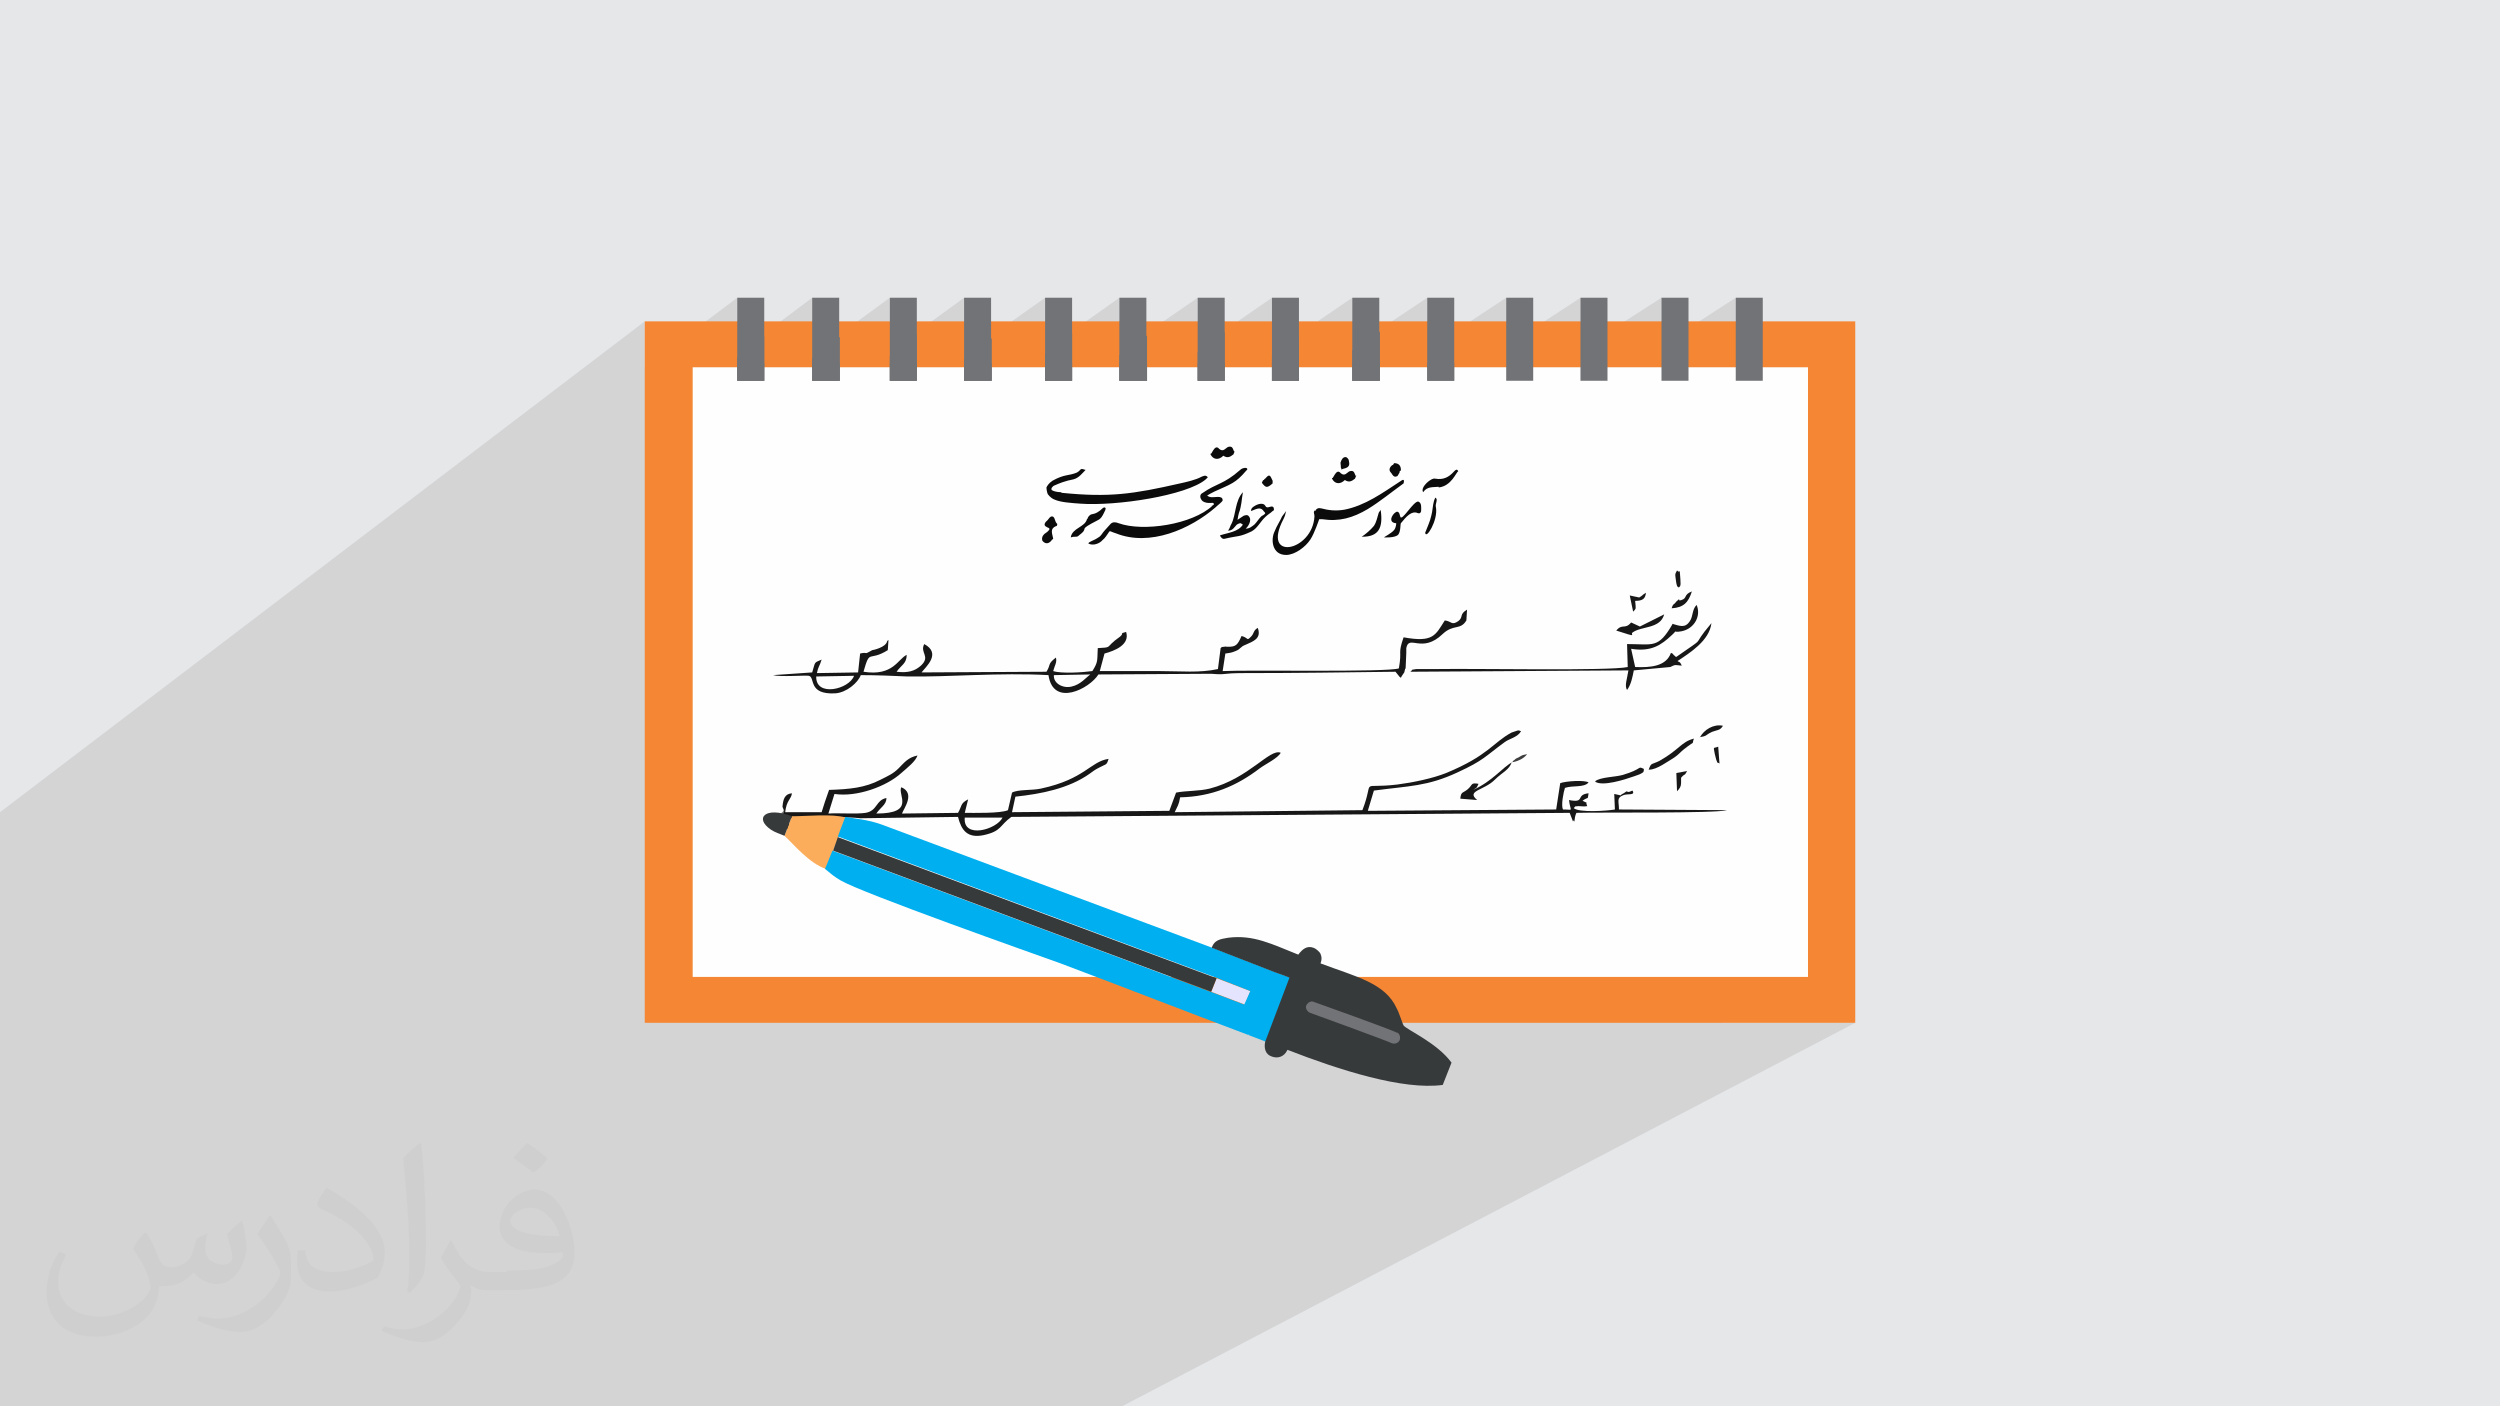 <?xml version="1.0" encoding="UTF-8"?>
<!DOCTYPE svg PUBLIC "-//W3C//DTD SVG 1.1//EN" "http://www.w3.org/Graphics/SVG/1.1/DTD/svg11.dtd">
<!-- Creator: CorelDRAW 2017 -->
<svg xmlns="http://www.w3.org/2000/svg" xml:space="preserve" width="3.703in" height="2.083in" version="1.1" style="shape-rendering:geometricPrecision; text-rendering:geometricPrecision; image-rendering:optimizeQuality; fill-rule:evenodd; clip-rule:evenodd"
viewBox="0 0 3703 2083"
 xmlns:xlink="http://www.w3.org/1999/xlink">
 <defs>
  <style type="text/css">
   <![CDATA[
    .fil4 {fill:#FEFEFE}
    .fil5 {fill:#727376}
    .fil3 {fill:#F58634}
    .fil13 {fill:#00AFEF}
    .fil10 {fill:#0C0B0C}
    .fil7 {fill:#171717}
    .fil14 {fill:#373A3B}
    .fil8 {fill:#3E3E3E}
    .fil9 {fill:#787776}
    .fil11 {fill:#E4E4FE}
    .fil0 {fill:#E6E7E8}
    .fil12 {fill:#FBAD5B}
    .fil6 {fill:#FEFEFE}
    .fil15 {fill:#727376;fill-rule:nonzero}
    .fil2 {fill:#373435;fill-opacity:0.031}
    .fil1 {fill:#373435;fill-opacity:0.102}
   ]]>
  </style>
 </defs>
 <g id="Layer_x0020_1">
  <polygon class="fil0" points="0,0 3703,0 3703,2083 0,2083 "/>
  <polygon class="fil1" points="1485,2083 1325,2083 1166,2083 1163,2083 1142,2083 1053,2083 1046,2083 1041,2083 999,2083 999,2083 968,2083 963,2083 962,2083 962,2083 891,2083 891,2083 889,2083 871,2083 868,2083 865,2083 863,2083 863,2083 862,2083 859,2083 858,2083 850,2083 845,2083 843,2083 843,2083 840,2083 820,2083 820,2083 820,2083 815,2083 813,2083 810,2083 797,2083 797,2083 794,2083 787,2083 784,2083 777,2083 775,2083 732,2083 728,2083 721,2083 720,2083 717,2083 711,2083 684,2083 679,2083 673,2083 672,2083 671,2083 664,2083 663,2083 663,2083 644,2083 638,2083 630,2083 623,2083 604,2083 576,2083 574,2083 573,2083 568,2083 567,2083 563,2083 559,2083 544,2083 481,2083 473,2083 470,2083 469,2083 457,2083 446,2083 442,2083 436,2083 421,2083 421,2083 414,2083 409,2083 407,2083 407,2083 402,2083 402,2083 391,2083 387,2083 387,2083 377,2083 370,2083 365,2083 358,2083 338,2083 334,2083 269,2083 264,2083 261,2083 257,2083 255,2083 244,2083 243,2083 242,2083 241,2083 237,2083 236,2083 235,2083 229,2083 229,2083 226,2083 218,2083 204,2083 201,2083 198,2083 196,2083 193,2083 187,2083 177,2083 162,2083 158,2083 153,2083 138,2083 126,2083 117,2083 97,2083 97,2083 90,2083 90,2083 84,2083 83,2083 77,2083 74,2083 71,2083 69,2083 65,2083 65,2083 65,2083 63,2083 62,2083 59,2083 52,2083 46,2083 33,2083 27,2083 24,2083 11,2083 8,2083 4,2083 2,2083 0,2083 0,2080 0,2078 0,2077 0,2074 0,2067 0,2058 0,2056 0,2056 0,2050 0,2040 0,2034 0,2022 0,2017 0,2016 0,2013 0,2011 0,2009 0,1994 0,1993 0,1988 0,1988 0,1988 0,1985 0,1984 0,1981 0,1981 0,1976 0,1974 0,1973 0,1972 0,1969 0,1965 0,1963 0,1963 0,1961 0,1958 0,1957 0,1952 0,1932 0,1930 0,1914 0,1913 0,1878 0,1875 0,1872 0,1863 0,1837 0,1836 0,1836 0,1835 0,1833 0,1827 0,1818 0,1815 0,1811 0,1805 0,1797 0,1794 0,1793 0,1790 0,1788 0,1785 0,1784 0,1782 0,1779 0,1777 0,1777 0,1775 0,1775 0,1774 0,1771 0,1769 0,1759 0,1758 0,1758 0,1756 0,1755 0,1747 0,1747 0,1742 0,1740 0,1740 0,1739 0,1736 0,1734 0,1713 0,1711 0,1704 0,1696 0,1690 0,1689 0,1685 0,1681 0,1679 0,1679 0,1676 0,1671 0,1670 0,1666 0,1653 0,1653 0,1650 0,1648 0,1648 0,1645 0,1645 0,1644 0,1642 0,1639 0,1632 0,1627 0,1620 0,1614 0,1612 0,1611 0,1608 0,1603 0,1602 0,1601 0,1597 0,1590 0,1580 0,1578 0,1556 0,1550 0,1547 0,1536 0,1514 0,1511 0,1489 0,1478 0,1475 0,1466 0,1444 0,1441 0,1418 0,1411 0,1407 0,1396 0,1373 0,1370 0,1347 0,1339 0,1335 0,1310 0,1263 0,1203 955,476 955,544 1092,441 1092,524 1203,441 1203,525 1318,441 1318,521 1428,441 1428,526 1548,441 1548,519 1658,441 1658,521 1774,441 1774,517 1884,441 1884,522 2003,441 2003,515 2114,441 2114,518 2231,441 2231,513 2341,441 2341,518 2461,441 2461,512 2571,441 2571,544 2678,544 2678,1447 2550,1515 2748,1515 1662,2083 "/>
  <path class="fil2" d="M217 1826c7,11 12,21 16,32 3,7 5,19 21,19 5,0 11,-1 17,-5 7,-3 12,-9 14,-16l6 -21 15 -8 1 1c-2,8 -3,16 -3,21 0,18 15,24 27,24 7,0 13,-3 13,-10 0,-8 -4,-22 -8,-35 7,-7 14,-14 22,-20l1 1c4,15 6,30 6,40 0,10 -4,20 -8,28 -7,14 -20,25 -36,25 -12,0 -25,-6 -34,-17l-1 0c-9,11 -22,20 -43,20l-7 0c-1,14 -4,24 -9,33 -13,25 -50,42 -85,42 -49,0 -73,-28 -73,-66 0,-23 8,-45 19,-60l10 4c-7,14 -12,27 -12,40 0,35 28,52 62,52 31,0 68,-19 75,-42 -3,-25 -12,-36 -26,-59 4,-8 10,-15 17,-23l1 0 0 0 0 0 0 0 0 0 0 0 2 0zm564 -133c10,6 20,14 30,23 -5,8 -12,15 -21,21 -10,-8 -20,-15 -30,-22 7,-8 14,-15 21,-22l0 0 0 0 0 0 0 0zm5 96c-17,0 -30,11 -30,19 0,17 33,23 73,23 -5,-20 -22,-42 -43,-42l0 0zm-37 93c22,0 41,-1 55,-4 16,-4 30,-12 30,-18 0,-1 0,-3 -1,-5 -9,1 -19,1 -28,1 -29,0 -52,-7 -61,-23 -2,-4 -4,-10 -4,-15 0,-16 7,-32 19,-42 10,-9 21,-14 33,-14 20,0 37,17 48,43 6,14 11,31 11,51 0,14 -4,25 -12,34 -16,16 -45,21 -90,21l-21 0 0 0 -5 0c-11,0 -19,-2 -25,-7l-1 0c0,3 1,5 1,8 0,10 -3,23 -10,33 -20,30 -42,43 -60,43 -19,0 -42,-7 -63,-17l4 -7c7,3 16,5 29,5 34,0 78,-33 84,-64 -1,-3 -4,-6 -7,-10 -10,-12 -16,-22 -22,-32 5,-10 10,-18 14,-25l2 0c14,29 28,46 57,46l5 0 0 0 21 0 0 0 0 0 0 0 0 0 0 0 -3 -2zm-146 31c3,-14 3,-29 3,-43l0 -21c0,-39 -5,-96 -9,-133 7,-8 17,-17 25,-23l2 1c5,47 7,101 7,151 0,13 -1,26 -2,35 -1,12 -8,21 -22,35l-3 -1 0 0 -1 -1zm-151 -62c1,18 10,33 41,33 20,0 36,-5 55,-14 3,-1 5,-3 5,-5 0,-12 -9,-27 -24,-41 -14,-13 -34,-25 -51,-32 -6,-3 -8,-5 -8,-8 0,-5 7,-16 13,-24l2 0c20,11 43,27 60,44 15,16 25,33 25,51 0,13 -4,26 -11,38 -23,11 -47,20 -70,20 -29,0 -49,-13 -49,-45 0,-3 0,-9 1,-16l10 0 0 0 0 0 1 -1zm-52 -52l18 29c6,11 13,22 13,41l0 24c0,19 -12,39 -32,60 -15,14 -29,20 -42,20 -19,0 -40,-6 -65,-17l3 -7c8,2 17,4 28,4 36,0 72,-26 89,-58 2,-4 3,-7 3,-9 0,-4 -2,-8 -4,-11 -9,-17 -19,-33 -30,-47 6,-9 12,-18 18,-27l1 0 0 0 0 0 0 0 0 0 0 0 0 -2z"/>
  <rect class="fil3" x="955" y="476" width="1793" height="1039"/>
  <rect class="fil4" x="1026" y="544" width="1652" height="903"/>
  <g id="_2633274090864">
   <g>
    <polygon class="fil5" points="1092,538 1132,538 1132,564 1092,564 "/>
    <polygon class="fil5" points="1092,530 1132,498 1132,564 1092,564 "/>
   </g>
   <g>
    <polygon class="fil5" points="1203,538 1244,538 1244,564 1203,564 "/>
    <polygon class="fil5" points="1203,531 1244,499 1244,564 1203,564 "/>
   </g>
   <g>
    <polygon class="fil5" points="1318,538 1358,538 1358,564 1318,564 "/>
    <polygon class="fil5" points="1318,527 1358,495 1358,564 1318,564 "/>
   </g>
   <g>
    <polygon class="fil5" points="1428,538 1469,538 1469,564 1428,564 "/>
    <polygon class="fil5" points="1428,532 1469,501 1469,564 1428,564 "/>
   </g>
   <g>
    <polygon class="fil5" points="1548,538 1588,538 1588,564 1548,564 "/>
    <polygon class="fil5" points="1588,494 1548,524 1548,564 1588,564 "/>
   </g>
   <g>
    <polygon class="fil5" points="1658,538 1699,538 1699,564 1658,564 "/>
    <polygon class="fil5" points="1699,497 1658,526 1658,564 1699,564 "/>
   </g>
   <g>
    <polygon class="fil5" points="1774,538 1814,538 1814,564 1774,564 "/>
    <polygon class="fil5" points="1814,492 1774,522 1774,564 1814,564 "/>
   </g>
   <g>
    <polygon class="fil5" points="1884,538 1924,538 1924,564 1884,564 "/>
    <polygon class="fil5" points="1924,498 1884,527 1884,564 1924,564 "/>
   </g>
   <g>
    <polygon class="fil5" points="2003,538 2044,538 2044,564 2003,564 "/>
    <polygon class="fil5" points="2044,491 2003,519 2003,564 2044,564 "/>
   </g>
   <polygon class="fil5" points="2114,538 2154,538 2154,564 2114,564 "/>
   <rect class="fil5" x="1092" y="441" width="40" height="123"/>
   <rect class="fil5" x="1203" y="441" width="40" height="123"/>
   <rect class="fil5" x="1318" y="441" width="40" height="123"/>
   <rect class="fil5" x="1428" y="441" width="40" height="123"/>
   <rect class="fil5" x="1548" y="441" width="40" height="123"/>
   <rect class="fil5" x="1658" y="441" width="40" height="123"/>
   <rect class="fil5" x="1774" y="441" width="40" height="123"/>
   <rect class="fil5" x="1884" y="441" width="40" height="123"/>
   <rect class="fil5" x="2003" y="441" width="40" height="123"/>
   <rect class="fil5" x="2114" y="441" width="40" height="123"/>
   <rect class="fil5" x="2231" y="441" width="40" height="123"/>
   <rect class="fil5" x="2341" y="441" width="40" height="123"/>
   <rect class="fil5" x="2461" y="441" width="40" height="123"/>
   <rect class="fil5" x="2571" y="441" width="40" height="123"/>
  </g>
  <g id="_2633274082288">
   <g>
    <path class="fil6" d="M1209 1002c-1,31 49,19 56,-1l-56 1z"/>
    <path class="fil6" d="M1429 1211c-3,32 47,18 56,0l-56 0z"/>
    <path class="fil6" d="M1560 1001c-1,13 13,20 26,17 15,-3 22,-14 28,-18l-54 1z"/>
    <path class="fil6" d="M1166 1212c2,25 37,17 47,0l-47 0z"/>
   </g>
   <g>
    <path class="fil7" d="M1429 1211l56 0c-9,18 -59,32 -56,0zm-263 1l47 0c-10,18 -45,25 -47,0zm-5 -12c-1,4 -1,3 -2,6 -1,2 -1,5 -1,5 0,0 -1,2 -1,2 21,52 66,-1 68,-2 16,0 33,-1 49,1l145 -2c5,20 14,32 38,27 27,-6 23,-14 41,-27l827 -6 5 13c0,-1 1,-2 1,-2 2,6 0,-3 4,-11 34,-1 208,1 223,-4l-160 -1c0,-12 -4,-17 6,-21 6,-3 19,1 14,-7l-5 2c0,0 -1,0 -1,0 -6,-1 0,-2 -7,2 -9,4 2,4 -14,1l1 23c-11,2 -53,5 -61,-2 4,-4 0,-2 7,-3 2,0 9,1 13,0 -4,-9 4,-2 -7,-8 10,-7 7,0 9,-11 -20,2 -4,15 -29,10 2,18 8,14 -9,14 -3,-7 1,-26 3,-32 12,-4 28,0 35,-8 -6,-4 -34,-2 -42,1l-6 39 -279 2 9 -30c52,-7 79,-6 124,-27 39,-18 40,-23 70,-45 7,-5 19,-7 24,-16l-3 -1c0,0 -1,0 -2,0l-9 3c-28,15 -34,34 -97,60 -20,8 -49,14 -72,17 -59,7 -33,-11 -52,38l-278 3c4,-9 6,-10 8,-22 47,-1 84,-17 118,-43 8,-6 27,-15 31,-23 -16,-7 -47,38 -105,53 -16,4 -35,3 -50,6l-10 27 -233 2 5 -23c38,-4 79,-12 110,-34 4,-3 8,-6 14,-9 11,-6 11,-3 14,-13 -27,4 -35,30 -100,44 -13,3 -34,1 -43,6l-6 26c-11,5 -51,4 -64,4l5 -20c-12,6 -9,10 -15,20l-83 1c3,-8 20,-30 -1,-39 -6,11 22,39 -37,39 6,-9 15,-13 15,-23 -16,3 -13,19 -31,22 -13,2 -40,0 -55,1l9 -29c33,5 77,-11 99,-31 9,-8 21,-17 24,-26 -14,3 -19,10 -28,19 -8,8 -15,11 -27,17 -23,12 -46,14 -76,15 -4,11 -9,26 -11,33l-54 0c2,-18 9,-19 10,-28 -11,1 -13,9 -14,20z"/>
    <path class="fil7" d="M1209 1002l56 -1c-7,20 -57,32 -56,1zm352 -2l54 -1c-6,4 -14,15 -28,18 -13,3 -27,-5 -26,-17zm579 -81c-14,22 -17,33 -61,25 -9,26 -2,18 -7,46 -17,6 -223,2 -261,4l4 -26c7,-1 9,-1 16,-4 7,-3 6,-6 14,-9 11,-5 24,-9 18,-25 -7,4 -5,8 -10,13 -7,7 -3,2 -14,-1 -6,14 -9,16 -20,16 -8,0 2,-1 -6,0 -6,1 -1,-1 -5,2l-4 31c-27,6 -55,3 -87,3 -29,0 -59,0 -88,0l7 -26c15,-4 38,-13 32,-32 -11,3 -2,1 -9,7l-8 6c0,0 -1,1 -1,1 -11,9 -4,9 -24,10 -1,18 1,20 -8,34 -14,2 -46,4 -58,0 2,-8 6,-13 4,-20 -13,10 -7,10 -14,21l-185 1c6,-8 30,-28 4,-42 -7,13 10,18 -5,32 -9,8 -19,11 -36,9 7,-10 15,-12 15,-25 -13,6 -20,32 -64,25 10,-35 7,-14 36,-32l1 -15c-1,1 -2,1 -2,2 -2,9 -21,13 -22,13 -14,8 -5,2 -18,5l-3 28 -61 1c2,-10 4,-10 7,-20 -12,5 -9,3 -14,19l-58 4c11,3 48,0 53,1 10,2 -2,28 39,26 17,-1 34,-16 38,-27 23,0 48,1 69,2 61,1 137,-6 209,-2 7,48 61,20 74,-1l167 -1c25,2 13,-1 49,-1 74,0 149,-1 224,-2l4 5c2,2 0,1 4,4 0,-1 5,-8 5,-8l1 -4c0,-1 0,-1 1,-2l1 -23c0,-4 0,-3 0,-7 4,-21 23,9 54,-21 16,-15 26,-5 35,-20l1 -16c-12,7 -5,11 -13,17 -10,7 -10,0 -20,-1z"/>
    <path class="fil7" d="M2477 925c-21,36 -28,29 -67,29l1 34c-27,6 -224,2 -282,3l-31 0c-10,2 -3,-1 -9,4l323 -2c-2,13 -6,23 -2,29 6,-8 8,-19 10,-29l54 -5c8,-4 7,-3 17,-2 -3,-8 -6,-5 -6,-7 18,-12 47,-30 50,-56 -34,40 -2,15 -52,50 -6,-1 2,1 -3,-2 -3,-2 0,-2 -5,-4 -7,20 -30,22 -53,21l-6 -27c30,5 45,-6 60,-20 11,-10 -1,-3 15,-6 19,-4 29,-23 22,-39 -7,7 -5,17 -10,24 -7,11 -15,7 -26,4z"/>
    <path class="fil7" d="M2240 1129c-14,7 -29,28 -58,41 7,-5 4,-1 8,-9 -12,-2 -8,1 -16,8 -7,6 -10,3 -11,14l25 2c-17,-14 10,-14 26,-30 11,-11 22,-15 25,-26z"/>
    <path class="fil7" d="M2429 928l-13 -6c-9,11 -13,1 -22,12 34,11 20,6 24,3 13,-10 41,-5 47,-27l-36 18z"/>
    <path class="fil7" d="M2443 1140c11,0 27,-12 37,-18 6,-4 9,-8 14,-12 19,-15 11,-5 15,-16 -19,5 -21,16 -51,33 -12,6 -12,2 -16,13z"/>
    <path class="fil7" d="M2363 1158c11,7 43,-3 57,-8 18,-6 14,-7 15,-11 -10,-5 -1,0 -32,9 -11,3 -32,3 -40,9z"/>
    <path class="fil7" d="M2476 901c18,-1 25,-9 30,-25 -13,5 -6,10 -16,13 -7,2 2,-6 -7,2 0,0 -3,4 -4,4 -3,5 0,-2 -3,6z"/>
    <path class="fil7" d="M2517 1092c13,-2 8,-3 19,-8 8,-3 12,-2 16,-9 -14,-3 -28,6 -34,17z"/>
    <path class="fil7" d="M2428 885l-14 -3 5 24c5,-5 4,-4 3,-16 11,0 15,-3 16,-12 -7,4 -3,3 -10,7z"/>
    <path class="fil7" d="M2483 1145l1 27c7,-7 6,-10 6,-20 7,-8 4,-1 9,-10l-16 3z"/>
    <path class="fil7" d="M2487 870c1,-2 3,0 2,-12 -2,-21 1,-7 -5,-13 -3,6 -3,4 -2,12 0,2 1,5 1,7 2,8 1,3 3,6z"/>
    <path class="fil7" d="M2547 1132l-2 -26c-8,3 -7,-1 -5,11 0,0 2,8 2,8 3,8 1,3 5,6z"/>
   </g>
   <path class="fil8" d="M2240 1129c7,-1 17,-5 22,-12 -9,2 -6,1 -13,5 0,0 -5,2 -5,3 -4,3 -2,1 -4,4z"/>
   <path class="fil9" d="M1158 1213c0,-1 1,-3 1,-2 0,0 1,-2 1,-5 1,-3 1,-2 2,-6l-14 13c1,0 8,0 10,0z"/>
  </g>
  <g id="_2633274081616">
   <path class="fil10" d="M1948 757c2,-4 5,-5 9,-4 11,3 22,4 34,2 31,-6 57,-25 83,-42 3,-2 7,-5 5,3 -18,13 -35,27 -53,38 -22,13 -42,19 -68,15l0 0c-1,0 -2,0 -4,0 0,0 -7,21 -13,30 -7,11 -23,23 -36,23 -21,0 -23,-23 -17,-35 3,-8 8,-15 11,-22 0,0 0,0 0,0 0,0 0,0 0,0 2,-3 4,-5 6,-8 -1,5 -2,8 -4,12 0,0 0,0 0,0 -33,63 43,48 46,-4 0,-5 -2,-5 0,-9zm-154 -7c1,-1 4,-2 4,-3 0,-3 -3,-2 -5,-2 -4,0 -8,0 -12,-3l0 0 0 0c-4,-4 -4,-9 -1,-11 23,-16 32,-13 57,-35 2,-2 5,-3 8,-3 2,0 4,2 1,4 -16,19 -23,20 -47,31 -4,2 -8,4 -11,6l0 0 0 0c5,4 10,2 16,2 4,0 7,1 7,5 0,2 -7,7 -9,9 0,0 -1,1 -1,1 -38,33 -98,59 -148,39 -3,-1 -6,-2 -8,-3 -2,0 -2,0 -3,2 -3,4 -5,8 -9,11 -4,5 -14,9 -21,5 1,-3 8,-4 15,-9 4,-2 6,-7 9,-10 0,0 8,-9 9,-10 3,-3 7,-3 12,-1 36,13 109,2 139,-26zm332 -13c5,3 -1,9 1,15 3,19 -15,48 -16,37 3,-8 7,-16 9,-25 2,-7 2,-15 4,-22 0,0 1,-3 2,-5zm-117 -33c-1,2 -1,3 -2,5 -5,4 -9,6 -15,2 -7,7 -15,6 -19,-2 0,0 0,-1 0,-1 0,0 1,0 1,0l0 0c1,-2 2,-3 3,-5 2,-3 5,-7 9,-2 6,5 9,-1 13,-3 7,-2 7,3 9,7zm-124 7c0,0 0,0 0,0l0 0c0,2 0,3 0,5 -8,7 -10,7 -16,-1 1,-1 1,-4 3,-4l0 0c1,-1 1,-2 2,-2 6,-7 7,-6 11,3zm-312 19c70,7 105,2 175,-14 9,-2 23,-5 32,-10 3,-1 6,-3 9,1 -1,1 -2,2 -3,3 -28,24 -133,40 -186,36 -14,-1 -29,-2 -38,-6 -3,-1 -7,-4 -10,-8 -1,-2 -2,-7 -2,-10 1,-2 3,-6 9,-10 18,-10 24,-7 36,-12 2,-1 3,-2 5,-4 2,-3 6,0 8,0 -5,5 -10,12 -18,14l0 0c-3,1 -10,1 -28,9 -3,1 -6,5 -4,7 3,2 9,3 13,3zm268 -1c-2,11 -2,21 -6,31 -1,4 -1,4 -2,10 3,-2 6,-4 9,-6 3,-1 6,-2 8,1 5,6 -2,16 -5,18 6,0 9,-3 13,-6 4,-4 6,-8 10,-12 1,-1 6,-3 6,-5 0,-1 -3,-3 -3,-4 -5,-6 -12,-1 -18,1 0,-4 2,-5 3,-6 8,-6 16,-6 18,-2 3,6 8,-1 12,2 1,2 2,5 -1,6 0,0 0,0 -1,0l1 0c-3,3 -7,5 -10,8l0 0c0,0 0,0 0,0 -8,7 -12,17 -21,22 -19,9 -19,6 -40,11 -3,1 -6,-2 -7,-5 12,-4 27,-5 34,-16 -3,-1 -2,-4 -9,0 -4,4 -6,9 -13,9 3,-4 3,-7 5,-10 7,-14 5,-34 17,-47zm-123 7c0,0 0,0 0,0zm-107 32c0,-2 3,-5 5,-6 7,-1 12,-4 17,-9 1,-1 3,-2 4,-1 2,1 -1,6 -2,8 -2,4 -4,8 -8,10l0 0c-35,18 -10,9 -30,24 -1,1 -3,1 -4,1 -2,0 -4,0 -7,1 2,-14 21,-15 24,-27zm-53 32l0 0c-4,5 -9,7 -14,1 -2,-6 2,-10 7,-13 3,-3 6,-5 0,-7 -4,-2 -5,-4 -2,-8 0,0 1,-1 1,-1 3,-2 5,-8 9,-7 4,1 3,8 7,11 0,0 0,3 -1,3 -11,4 -6,12 -5,19 -1,1 -2,2 -3,2zm510 -25c-15,-1 -3,-18 2,-17 3,1 3,4 4,7 2,9 20,-24 27,-22 5,2 4,9 4,13 0,4 -3,5 -5,4 -9,-4 -17,5 -25,15 -1,1 0,12 -4,17 -5,5 -20,4 -21,4 -1,0 11,-6 15,-11 3,-4 3,-9 3,-9zm-51 20c6,-4 13,-10 18,-16 4,-6 5,-13 7,-19 1,-3 2,-2 3,-5 4,27 -3,40 -27,40zm-31 -105c0,-2 -1,-5 0,-6 1,-3 3,-7 7,-7 2,0 5,3 5,6 1,4 1,8 -4,10 -2,1 -4,1 -6,2 -1,1 -1,1 -1,0 0,-1 -1,-2 -1,-3zm89 7c-2,0 -2,2 -2,3 -1,2 -2,3 -3,5 -5,3 -7,-1 -9,-4 -3,-3 -4,-6 -1,-10 1,-1 1,-1 2,-2 2,0 2,-2 3,-3 7,0 10,4 10,10zm56 24c-8,1 -17,-1 -23,8 -5,-7 12,-22 18,-20 12,2 20,-2 28,-11 2,-2 4,-4 6,0 -3,1 -10,22 -29,24z"/>
   <path class="fil10" d="M1829 668c-1,2 -1,3 -2,5 -5,4 -9,6 -15,2 -7,7 -15,6 -19,-2 0,0 0,-1 0,-1 0,0 1,0 1,0l0 0c1,-2 2,-3 3,-5 2,-3 5,-7 9,-2 6,5 9,-1 13,-3 7,-2 7,3 9,7z"/>
  </g>
  <g id="_2633274078864">
   <polygon class="fil11" points="1802,1449 1794,1469 1844,1488 1852,1468 "/>
   <path class="fil12" d="M1173 1209l-11 29c15,14 36,40 61,49l11 -27 8 -20 11 -29c-21,-6 -56,-2 -79,-2z"/>
   <path class="fil13" d="M1889 1440l-90 -35 -3 -1 -491 -183c-20,-7 -36,-8 -53,-11l-11 29 560 209 51 20 -9 20 -50 -19 -560 -209 -11 27 11 9c4,3 7,5 12,8 32,19 287,109 326,123 93,35 185,71 278,106 0,0 1,0 1,-1 0,0 -1,0 -1,1l26 10 36 -95 -22 -8 0 0zm-1 5c0,-1 0,-1 0,-2 0,1 0,1 0,2zm0 -2c0,-1 0,-1 0,-2 0,1 0,1 0,2z"/>
   <path class="fil14" d="M1795 1404l3 1 90 35 22 8 -36 95c-2,9 0,19 10,22 8,3 18,1 23,-10 77,30 171,60 230,52l13 -33c-21,-29 -65,-48 -71,-55 -1,-1 -7,-20 -10,-25 -17,-38 -60,-47 -113,-67 2,-6 2,-9 0,-14 -1,-3 -7,-8 -10,-9 -10,-4 -17,2 -23,10 -38,-15 -66,-30 -104,-25 -13,2 -20,4 -24,14z"/>
   <polygon class="fil14" points="1241,1240 1234,1260 1794,1469 1802,1449 "/>
   <path class="fil14" d="M1162 1238l11 -29c-40,-15 -56,3 -31,20 6,4 13,6 20,9z"/>
   <path class="fil15" d="M2069 1529c4,2 6,7 4,12 -2,4 -7,6 -12,4 -8,-4 -121,-45 -121,-45 -4,-2 -7,-7 -5,-11 2,-4 7,-7 11,-5 0,0 115,41 124,46z"/>
  </g>
 </g>
</svg>
